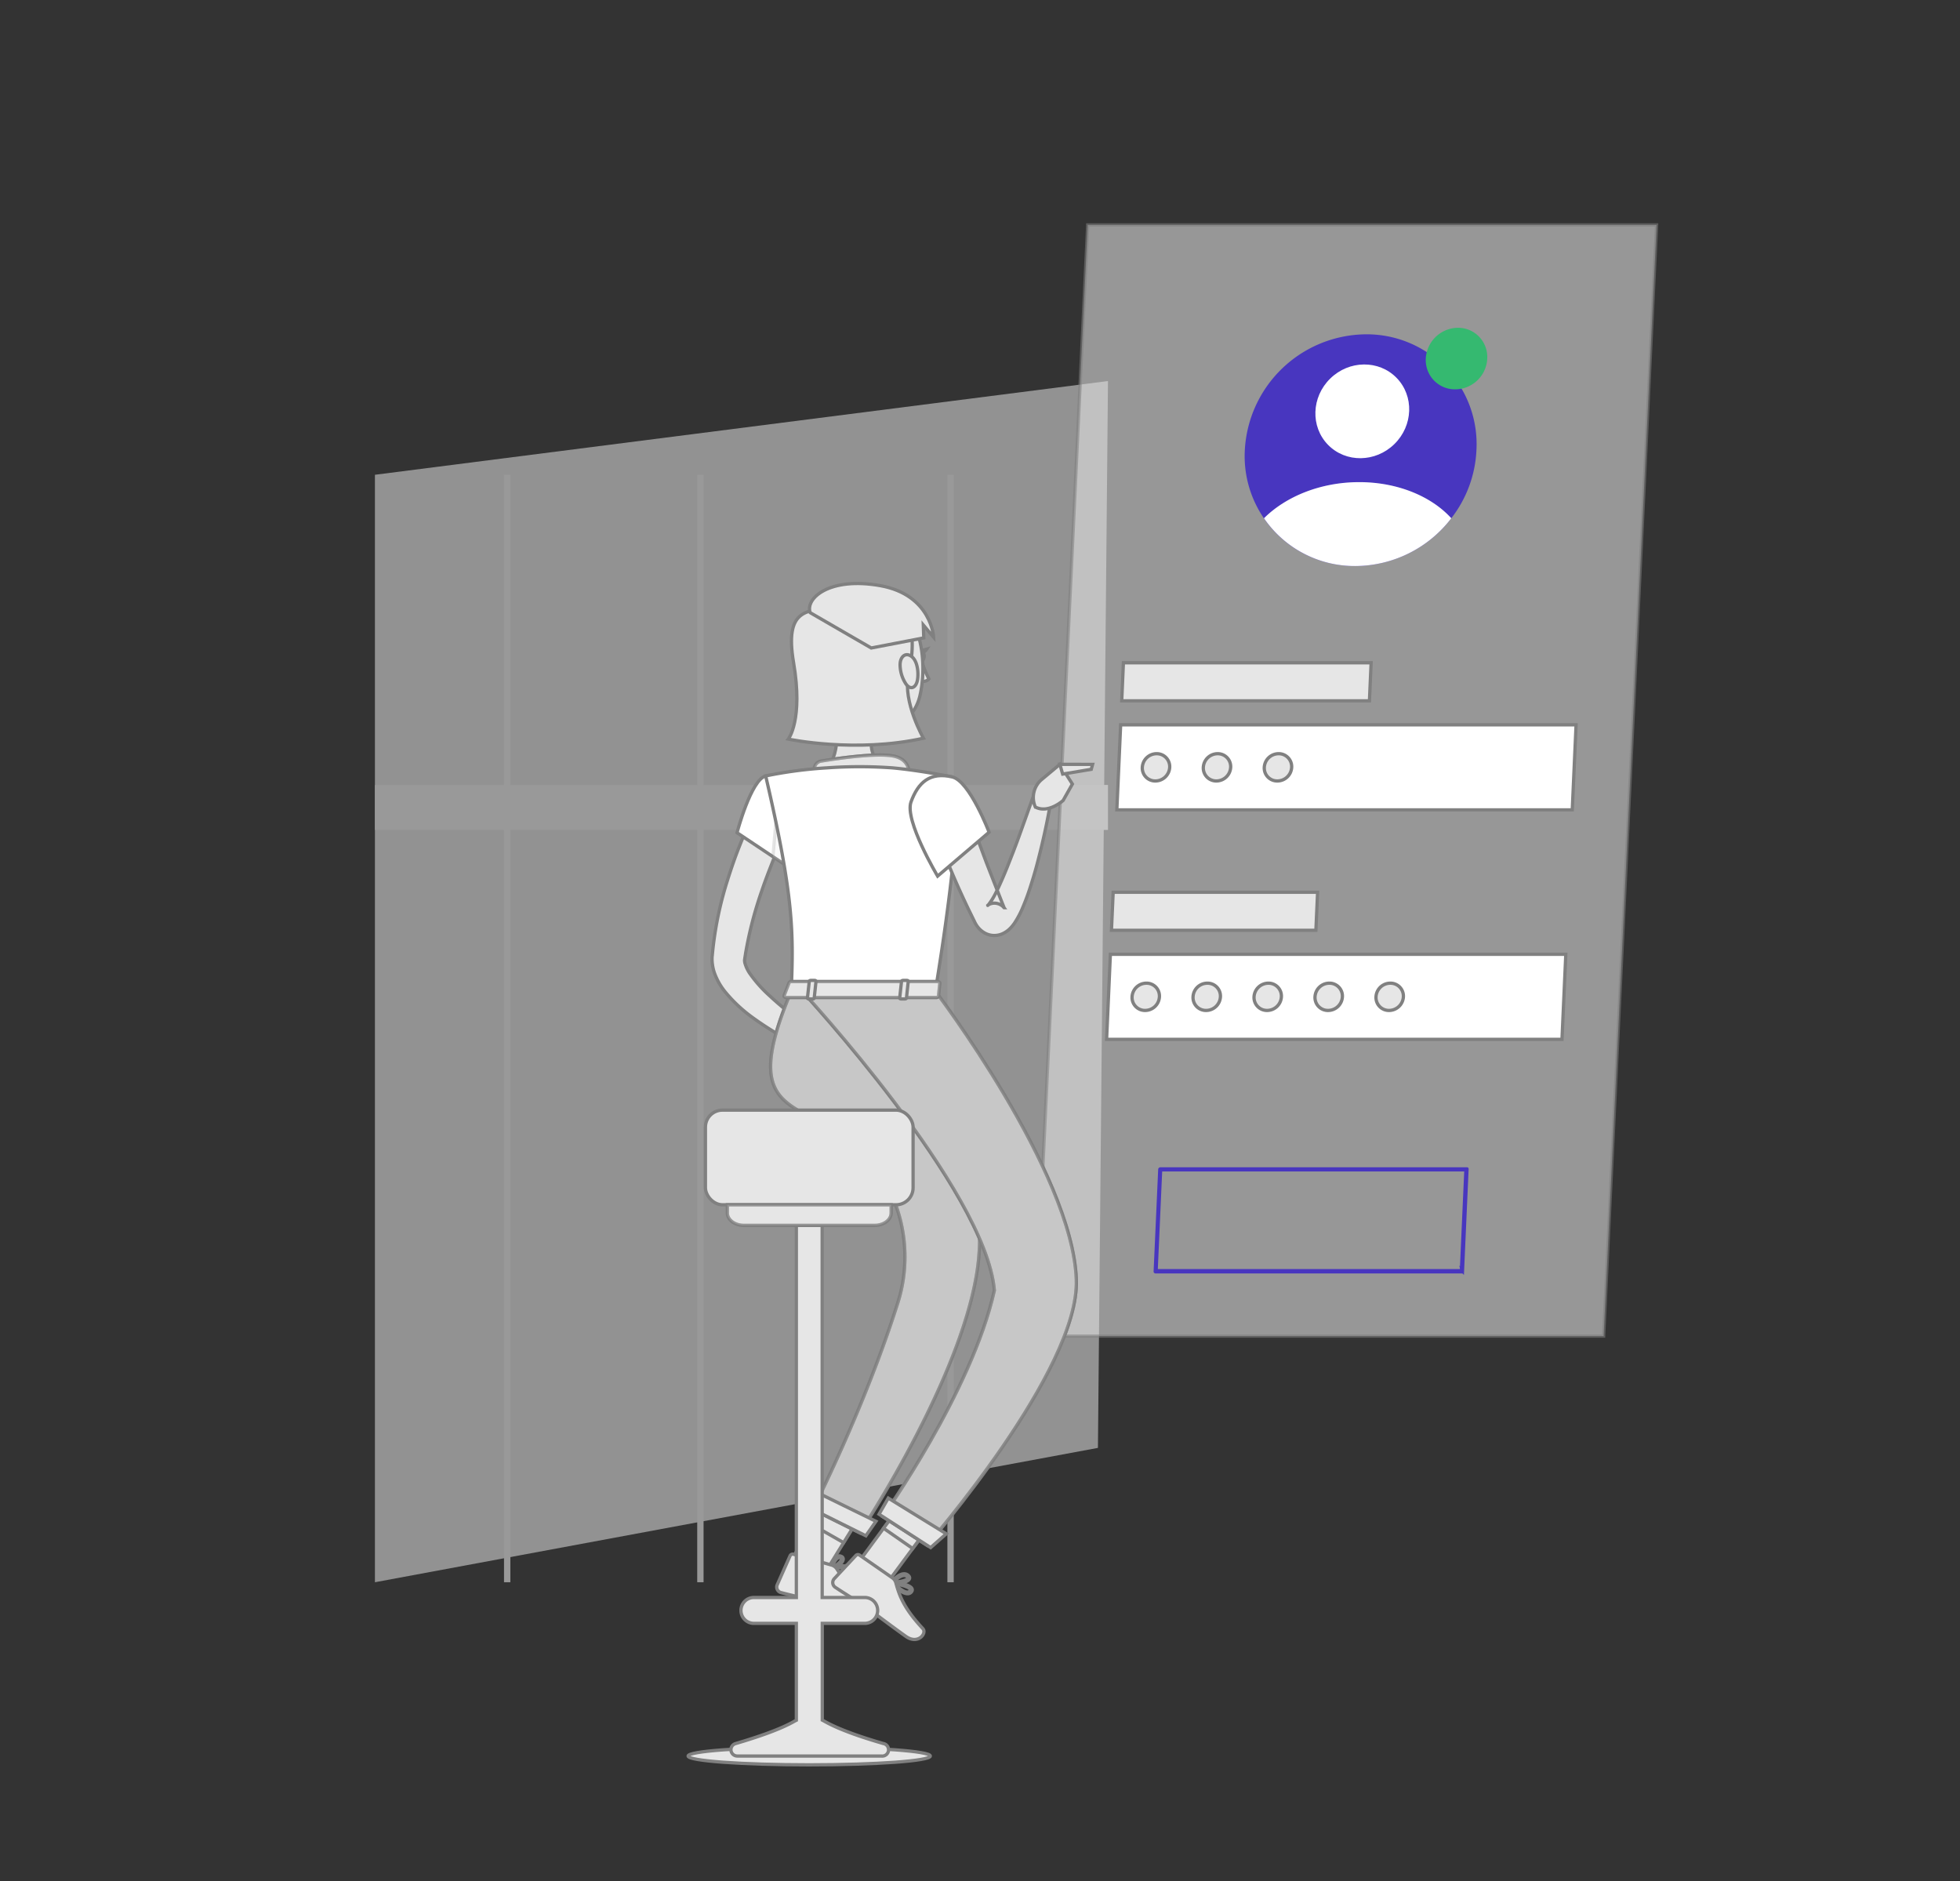 <svg xmlns="http://www.w3.org/2000/svg" viewBox="0 0 597 573"><rect x="0" y="0" width="597" height="573" fill="#333333" stroke="none"/><defs><style>.cls-1{isolation:isolate;}.cls-2{opacity:0.5;}.cls-3{fill:#f2f2f2;}.cls-11,.cls-4,.cls-6{fill:#fff;}.cls-12,.cls-14,.cls-15,.cls-16,.cls-17,.cls-5,.cls-7,.cls-8{fill:#e6e6e6;}.cls-12,.cls-13,.cls-14,.cls-15,.cls-16,.cls-17,.cls-5,.cls-6,.cls-7{stroke:gray;}.cls-12,.cls-13,.cls-14,.cls-15,.cls-16,.cls-17,.cls-5,.cls-6,.cls-7,.cls-8{stroke-miterlimit:10;}.cls-5{opacity:0.56;}.cls-8{stroke:#4836bf;}.cls-9{fill:#4836bf;}.cls-10{fill:#35b970;}.cls-11{opacity:0.1;}.cls-12,.cls-13{opacity:0.6;}.cls-13{fill:#b3b3b3;}.cls-14{opacity:0.2;}.cls-15{opacity:0.4;}.cls-16{mix-blend-mode:multiply;}.cls-17{opacity:0.3;}</style></defs><g class="cls-1"><g id="Layer_1" data-name="Layer 1"><g class="cls-2"><polygon class="cls-3" points="114.2 144.6 337.48 116.05 334.42 440.97 114.2 481.89 114.2 144.6"/><rect class="cls-4" x="114.2" y="239.07" width="223.28" height="13.69"/><rect class="cls-4" x="288.57" y="144.6" width="1.93" height="337.29"/><rect class="cls-4" x="212.37" y="144.6" width="1.93" height="337.29"/><rect class="cls-4" x="153.52" y="144.6" width="1.93" height="337.29"/></g><polygon class="cls-5" points="504.58 68.5 331.31 68.5 315.19 406.93 488.45 406.93 504.58 68.5"/><polygon class="cls-6" points="480.06 220.75 341.34 220.75 340.18 246.65 478.9 246.65 480.06 220.75"/><polygon class="cls-7" points="417.63 201.86 342.18 201.86 341.67 213.44 417.12 213.44 417.63 201.86"/><polygon class="cls-6" points="476.93 290.64 338.21 290.64 337.06 316.54 475.77 316.54 476.93 290.64"/><path class="cls-8" d="M445.25,387.35H352a.16.16,0,0,1-.12-.06.16.16,0,0,1,0-.12l1.39-31a.16.16,0,0,1,.16-.16h93.28a.17.17,0,0,1,.12,0,.16.16,0,0,1,0,.13l-1.38,31A.17.17,0,0,1,445.25,387.35ZM352.14,387h93l1.37-30.72h-93Z"/><polygon class="cls-7" points="401.33 271.75 339.06 271.75 338.54 283.33 400.81 283.33 401.33 271.75"/><path class="cls-9" d="M449.71,137.11a36.37,36.37,0,0,1-7.66,20.73,37,37,0,0,1-29.2,14.55,33.47,33.47,0,0,1-33.69-35.28A37.25,37.25,0,0,1,416,101.82,33.44,33.44,0,0,1,449.71,137.11Z"/><path class="cls-10" d="M453,109.21a9.74,9.74,0,0,1-2,5.51,9.85,9.85,0,0,1-7.76,3.86,8.89,8.89,0,0,1-7.41-3.86,9,9,0,0,1-1.55-5.51,9.91,9.91,0,0,1,9.8-9.38A8.89,8.89,0,0,1,453,109.21Z"/><path class="cls-7" d="M356.28,233.7a4.39,4.39,0,0,1-4.34,4.15,3.93,3.93,0,0,1-4-4.15,4.38,4.38,0,0,1,4.33-4.15A3.94,3.94,0,0,1,356.28,233.7Z"/><path class="cls-7" d="M374.85,233.7a4.38,4.38,0,0,1-4.33,4.15,3.94,3.94,0,0,1-4-4.15,4.39,4.39,0,0,1,4.34-4.15A3.93,3.93,0,0,1,374.85,233.7Z"/><path class="cls-7" d="M393.43,233.7a4.38,4.38,0,0,1-4.34,4.15,3.93,3.93,0,0,1-4-4.15,4.38,4.38,0,0,1,4.33-4.15A3.94,3.94,0,0,1,393.43,233.7Z"/><path class="cls-7" d="M353.15,303.59a4.38,4.38,0,0,1-4.33,4.15,3.94,3.94,0,0,1-4-4.15,4.38,4.38,0,0,1,4.34-4.15A3.92,3.92,0,0,1,353.15,303.59Z"/><path class="cls-7" d="M371.73,303.59a4.38,4.38,0,0,1-4.34,4.15,3.93,3.93,0,0,1-4-4.15,4.37,4.37,0,0,1,4.33-4.15A3.93,3.93,0,0,1,371.73,303.59Z"/><path class="cls-7" d="M390.3,303.59a4.38,4.38,0,0,1-4.33,4.15,3.94,3.94,0,0,1-4-4.15,4.39,4.39,0,0,1,4.34-4.15A3.92,3.92,0,0,1,390.3,303.59Z"/><path class="cls-7" d="M408.88,303.59a4.38,4.38,0,0,1-4.34,4.15,3.93,3.93,0,0,1-4-4.15,4.37,4.37,0,0,1,4.34-4.15A3.93,3.93,0,0,1,408.88,303.59Z"/><path class="cls-7" d="M427.46,303.59a4.39,4.39,0,0,1-4.34,4.15,3.93,3.93,0,0,1-4-4.15,4.37,4.37,0,0,1,4.33-4.15A3.94,3.94,0,0,1,427.46,303.59Z"/><ellipse class="cls-4" cx="414.96" cy="125.31" rx="14.59" ry="13.96" transform="translate(30.65 325.81) rotate(-44.36)"/><path class="cls-4" d="M442.05,157.84a37,37,0,0,1-29.2,14.55A33.46,33.46,0,0,1,385,157.84c6.69-6.66,17.29-11,29-11S436,151.18,442.05,157.84Z"/><ellipse class="cls-11" cx="414.96" cy="125.31" rx="14.59" ry="13.96" transform="translate(30.65 325.81) rotate(-44.36)"/><path class="cls-11" d="M442.05,157.84a37,37,0,0,1-29.2,14.55A33.46,33.46,0,0,1,385,157.84c6.69-6.66,17.29-11,29-11S436,151.18,442.05,157.84Z"/><path class="cls-7" d="M239.4,252.89c-1.3,2.86-2.67,6-3.88,9.08s-2.43,6.2-3.48,9.34a117.66,117.66,0,0,0-4.93,19l-.31,2a3.11,3.11,0,0,0,.1,1,10.63,10.63,0,0,0,1.51,3.2,40,40,0,0,0,6.12,6.86,94.86,94.86,0,0,0,7.61,6.36c2.64,2,5.43,4,8.15,5.88l-2.56,4.84a97.68,97.68,0,0,1-18.57-10.59,44.4,44.4,0,0,1-8.32-7.82,19.68,19.68,0,0,1-3.29-5.89,13.52,13.52,0,0,1-.67-4c0-.34,0-.82.06-1.05l.06-.68.14-1.37a107.43,107.43,0,0,1,4.5-21.13c1.07-3.4,2.22-6.76,3.53-10.06s2.65-6.52,4.32-9.86Z"/><path class="cls-7" d="M248.36,314.85l9.74-4.93-2.52,10.69s-6.68,1.87-9.79-1.37Z"/><polygon class="cls-7" points="267.01 311.67 264.42 320.51 255.58 320.61 258.1 309.92 267.01 311.67"/><path class="cls-7" d="M280.76,201.32a27.14,27.14,0,0,0,2.18,5.45,2.24,2.24,0,0,1-2.18.7Z"/><ellipse class="cls-7" cx="280.47" cy="199.82" rx="1.03" ry="1.58"/><path class="cls-7" d="M280.22,198.29l2.09-.6S281.24,199.33,280.22,198.29Z"/><path class="cls-7" d="M253.85,211.42c1.26,6.41,2.51,18.16-2,22.44,0,0,1.75,6.51,13.66,6.51,13.1,0,6.26-6.51,6.26-6.51-7.15-1.71-7-7-5.72-12Z"/><path class="cls-7" d="M250.37,196.83c.66,10.71.71,15.25,6.12,20.74,8.13,8.27,21.13,5.12,23.69-5.56,2.29-9.62.83-25.51-9.64-29.77A14.63,14.63,0,0,0,250.37,196.83Z"/><path class="cls-7" d="M251.43,184.72c-5.37,2-12.53.5-9.72,17.07,3,17.54-1.6,23.31-1.6,23.31s20.37,4.34,41.17-.26c0,0-6.35-11.1-4.57-19.2,2.27-10.34.47-14.16.47-14.16S259,182,251.43,184.72Z"/><path class="cls-7" d="M274.16,202.41a10.75,10.75,0,0,0,1.68,5.74c1.45,2.23,3.17,1.32,3.6-1,.39-2.09.1-5.76-1.75-7.19S274.18,200,274.16,202.41Z"/><path class="cls-7" d="M246.77,186.59c-1.55-4.33,5.81-11,21.37-8.22s16.24,15.71,16.24,15.71l-3.15-3.73.14,3.93-16,3.07Z"/><path class="cls-7" d="M248.09,234.59h0a2.42,2.42,0,0,1,2-2.79c4.85-.8,15.86-2.42,21.4-1.65,4.12.57,5.21,3,5.39,4.94a2.43,2.43,0,0,1-2.54,2.62l-23.95-1.08A2.42,2.42,0,0,1,248.09,234.59Z"/><path class="cls-12" d="M248.09,234.59h0a2.42,2.42,0,0,1,2-2.79c4.85-.8,15.86-2.42,21.4-1.65,4.12.57,5.21,3,5.39,4.94a2.43,2.43,0,0,1-2.54,2.62l-23.95-1.08A2.42,2.42,0,0,1,248.09,234.59Z"/><polygon class="cls-7" points="261.93 475.21 270.8 481.37 285.67 461.23 276.79 455.07 261.93 475.21"/><polygon class="cls-7" points="241.2 474.8 250.59 480.15 263.75 458.85 254.36 453.5 241.2 474.8"/><polygon class="cls-7" points="285.66 461.23 278 471.62 269.12 465.45 276.78 455.07 285.66 461.23"/><polygon class="cls-7" points="254.35 453.5 263.75 458.85 256.96 469.83 247.57 464.48 254.35 453.5"/><path class="cls-7" d="M269.41,301.85s34.69,43.7,28.18,85.5c-5.26,33.76-35.69,79.48-35.69,79.48l-14.31-7.12s15.55-30.38,25.76-62.58a46.29,46.29,0,0,0-5.55-40.08c-17.57-25.66-45.71-10.39-26.78-55.2Z"/><path class="cls-13" d="M269.41,301.85s34.69,43.7,28.18,85.5c-5.26,33.76-35.69,79.48-35.69,79.48l-14.31-7.12s15.55-30.38,25.76-62.58a46.29,46.29,0,0,0-5.55-40.08c-17.57-25.66-45.71-10.39-26.78-55.2Z"/><path class="cls-7" d="M284.9,301.85s41.76,54.92,42.94,87.86c1,27.6-45.49,80.91-45.49,80.91l-13.49-8.73S296,424,302.87,393c-2.61-30.66-58.59-91.16-58.59-91.16Z"/><path class="cls-13" d="M284.9,301.85s41.76,54.92,42.94,87.86c1,27.6-45.49,80.91-45.49,80.91l-13.49-8.73S296,424,302.87,393c-2.61-30.66-58.59-91.16-58.59-91.16Z"/><path class="cls-6" d="M233.24,236.32c-4.47,1.05-8.75,17.29-8.75,17.29l17.44,11.64s5.82-12.83,3.79-18.45C243.6,240.94,238.89,235,233.24,236.32Z"/><path class="cls-14" d="M236.65,246.76l-1.22,14.14,6.5,4.35a58.26,58.26,0,0,0,3.95-12.58Z"/><path class="cls-6" d="M290.07,236.63s5.15,1.81-5.17,65.22H241c.74-17.87.76-28.88-7.78-65.53a129.83,129.83,0,0,1,18.64-2.46,140.73,140.73,0,0,1,19.92,0C280.36,234.64,290.07,236.63,290.07,236.63Z"/><path class="cls-7" d="M294.52,246.7c1,2.75,2.05,5.72,3.15,8.57s2.14,5.79,3.26,8.67l3.38,8.65.85,2.16.43,1.08.22.54c0,.1,0,.09,0,.08a3.13,3.13,0,0,0-1-.86,3.79,3.79,0,0,0-1.8-.52,3.57,3.57,0,0,0-1.53.27c-.62.3-.63.43-.62.41a1.86,1.86,0,0,0,.31-.32,20.05,20.05,0,0,0,2-3.2c.65-1.27,1.27-2.62,1.88-4,1.22-2.74,2.33-5.61,3.45-8.48s2.17-5.79,3.21-8.72l3.14-8.79,5.3,1.34c-1.05,6.28-2.4,12.44-4,18.62-.79,3.1-1.71,6.17-2.75,9.27-.52,1.55-1.11,3.1-1.77,4.68a29.12,29.12,0,0,1-2.62,5,11.66,11.66,0,0,1-1.2,1.48,7.79,7.79,0,0,1-2.51,1.78,6.37,6.37,0,0,1-2.68.5,6,6,0,0,1-2.9-.88,7.22,7.22,0,0,1-2.51-2.6,10.53,10.53,0,0,1-.51-1l-.26-.53-.52-1.07-1.05-2.14c-1.36-2.87-2.69-5.75-3.95-8.66s-2.47-5.86-3.65-8.82-2.25-5.91-3.25-9.11Z"/><path class="cls-6" d="M290.07,236.63c5.27,1.26,11.2,16.84,11.2,16.84l-15.68,13.36s-10.16-17-8.1-22.61C279.63,238.38,283.18,235,290.07,236.63Z"/><path class="cls-7" d="M317.31,237.39l5.51-4.6,3.82,6-2.82,5s-4.49,4.11-8.46,2h0A7.15,7.15,0,0,1,317.31,237.39Z"/><polygon class="cls-7" points="332.8 232.8 332.39 234.3 323.68 235.76 322.82 232.79 332.8 232.8"/><polygon class="cls-7" points="283.47 471.34 267.74 461.17 270.56 456.27 288.23 467.14 283.47 471.34"/><path class="cls-7" d="M256.72,479.43a9.36,9.36,0,0,1-3.89-1.35.25.25,0,0,1-.13-.25.27.27,0,0,1,.18-.22c.42-.13,4.15-1.27,5.21-.38a.87.87,0,0,1,.29.83,1.46,1.46,0,0,1-.78,1.19A1.9,1.9,0,0,1,256.72,479.43Zm-3.09-1.5c1.71.87,3.08,1.19,3.75.86a1,1,0,0,0,.5-.8.38.38,0,0,0-.12-.37C257.2,477.15,255.13,477.51,253.63,477.93Z"/><path class="cls-7" d="M253,478.12a.25.25,0,0,1-.18-.08.26.26,0,0,1-.06-.25c0-.13.89-3.12,2.31-3.8a1.32,1.32,0,0,1,1.13,0,.89.89,0,0,1,.64.92c-.1,1.24-2.62,2.95-3.78,3.23Zm2.67-3.76a.92.92,0,0,0-.38.09c-.84.41-1.55,2-1.89,3,1.21-.51,2.87-1.86,2.93-2.61,0-.12,0-.28-.33-.41A.78.78,0,0,0,255.62,474.36Z"/><path class="cls-7" d="M276.4,485.38c-1.55,0-3.72-2-4.9-3.21a.27.27,0,0,1,0-.3.29.29,0,0,1,.26-.14c.54.07,5.33.72,6,2.07a.84.84,0,0,1,0,.81,1.42,1.42,0,0,1-1.09.76Zm-4-3c1.74,1.69,3.26,2.63,4.13,2.51a.91.91,0,0,0,.71-.5.33.33,0,0,0,0-.33C276.9,483.3,274.35,482.66,272.41,482.35Z"/><path class="cls-7" d="M272.56,482.31a4.85,4.85,0,0,1-.92-.07.29.29,0,0,1-.2-.16.27.27,0,0,1,.05-.26c.08-.09,1.94-2.34,3.7-2.49a1.84,1.84,0,0,1,1.42.44c.54.47.5.88.37,1.14C276.55,481.83,274.17,482.31,272.56,482.31Zm-.36-.52c1.54.09,4-.43,4.32-1.1,0-.05.11-.22-.24-.53a1.36,1.36,0,0,0-1-.32C274.08,479.94,272.79,481.17,272.2,481.79Z"/><path class="cls-7" d="M253.33,476.67l-11.68-3.31a.86.86,0,0,0-1,.48l-3.94,8.87a1.74,1.74,0,0,0,1.14,2.32c4.09,1.08,6.12,1.39,11.26,2.85,3.16.89,7.69,2.52,12,3.76s5.82-3,4.11-3.92c-7.65-4.06-8.26-6.84-10.35-9.92A2.79,2.79,0,0,0,253.33,476.67Z"/><path class="cls-7" d="M271.82,480.56l-10-6.93a.86.86,0,0,0-1.13.12l-6.62,7.1a1.74,1.74,0,0,0,.33,2.57c3.52,2.35,5.34,3.31,9.72,6.35,2.7,1.88,8.09,6,11.81,8.62s6.48-1,5.16-2.37c-5.91-6.33-7.22-10.29-8.2-13.89A2.77,2.77,0,0,0,271.82,480.56Z"/><polygon class="cls-7" points="263.74 467.74 245.75 458.8 247.62 453.94 266.81 463.34 263.74 467.74"/><path class="cls-7" d="M240.36,299.27l-1.52,3.93c-.15.3.21.61.71.61h45.57c.4,0,.72-.19.75-.44l.4-3.93c0-.27-.32-.5-.75-.5H241.08A.8.8,0,0,0,240.36,299.27Z"/><path class="cls-15" d="M240.36,299.27l-1.52,3.93c-.15.3.21.61.71.61h45.57c.4,0,.72-.19.75-.44l.4-3.93c0-.27-.32-.5-.75-.5H241.08A.8.8,0,0,0,240.36,299.27Z"/><path class="cls-7" d="M247.53,304.24h-1.19c-.24,0-.42-.12-.4-.27l.56-5.11c0-.15.22-.27.46-.27h1.19c.23,0,.41.12.4.27L248,304C248,304.12,247.77,304.24,247.53,304.24Z"/><path class="cls-7" d="M275.63,304.24h-1.19c-.23,0-.41-.12-.4-.27l.56-5.11c0-.15.22-.27.46-.27h1.19c.24,0,.42.12.4.27L276.1,304C276.08,304.12,275.87,304.24,275.63,304.24Z"/><ellipse class="cls-16" cx="246.48" cy="534.82" rx="36.9" ry="2.68"/><path class="cls-7" d="M269,531c-6.53-1.89-13.72-4.33-18.16-6.93l-.38-.19V494.41h13.13a3.94,3.94,0,0,0,0-7.87H250.43V351.81h-7.87V486.54H229.43a3.94,3.94,0,0,0,0,7.87h13.13v29.51l-.38.19c-4.44,2.6-11.63,5-18.16,6.93a1.93,1.93,0,0,0,.54,3.78h43.87A1.93,1.93,0,0,0,269,531Z"/><rect class="cls-7" x="214.87" y="338.1" width="63.25" height="28.83" rx="5.18"/><path class="cls-7" d="M221.55,366.94v2.5c0,2.07,2.25,3.76,5,3.76h39.89c2.75,0,5-1.69,5-3.76v-2.5Z"/><path class="cls-17" d="M221.55,366.94v2.5c0,2.07,2.25,3.76,5,3.76h39.89c2.75,0,5-1.69,5-3.76v-2.5Z"/></g></g></svg>